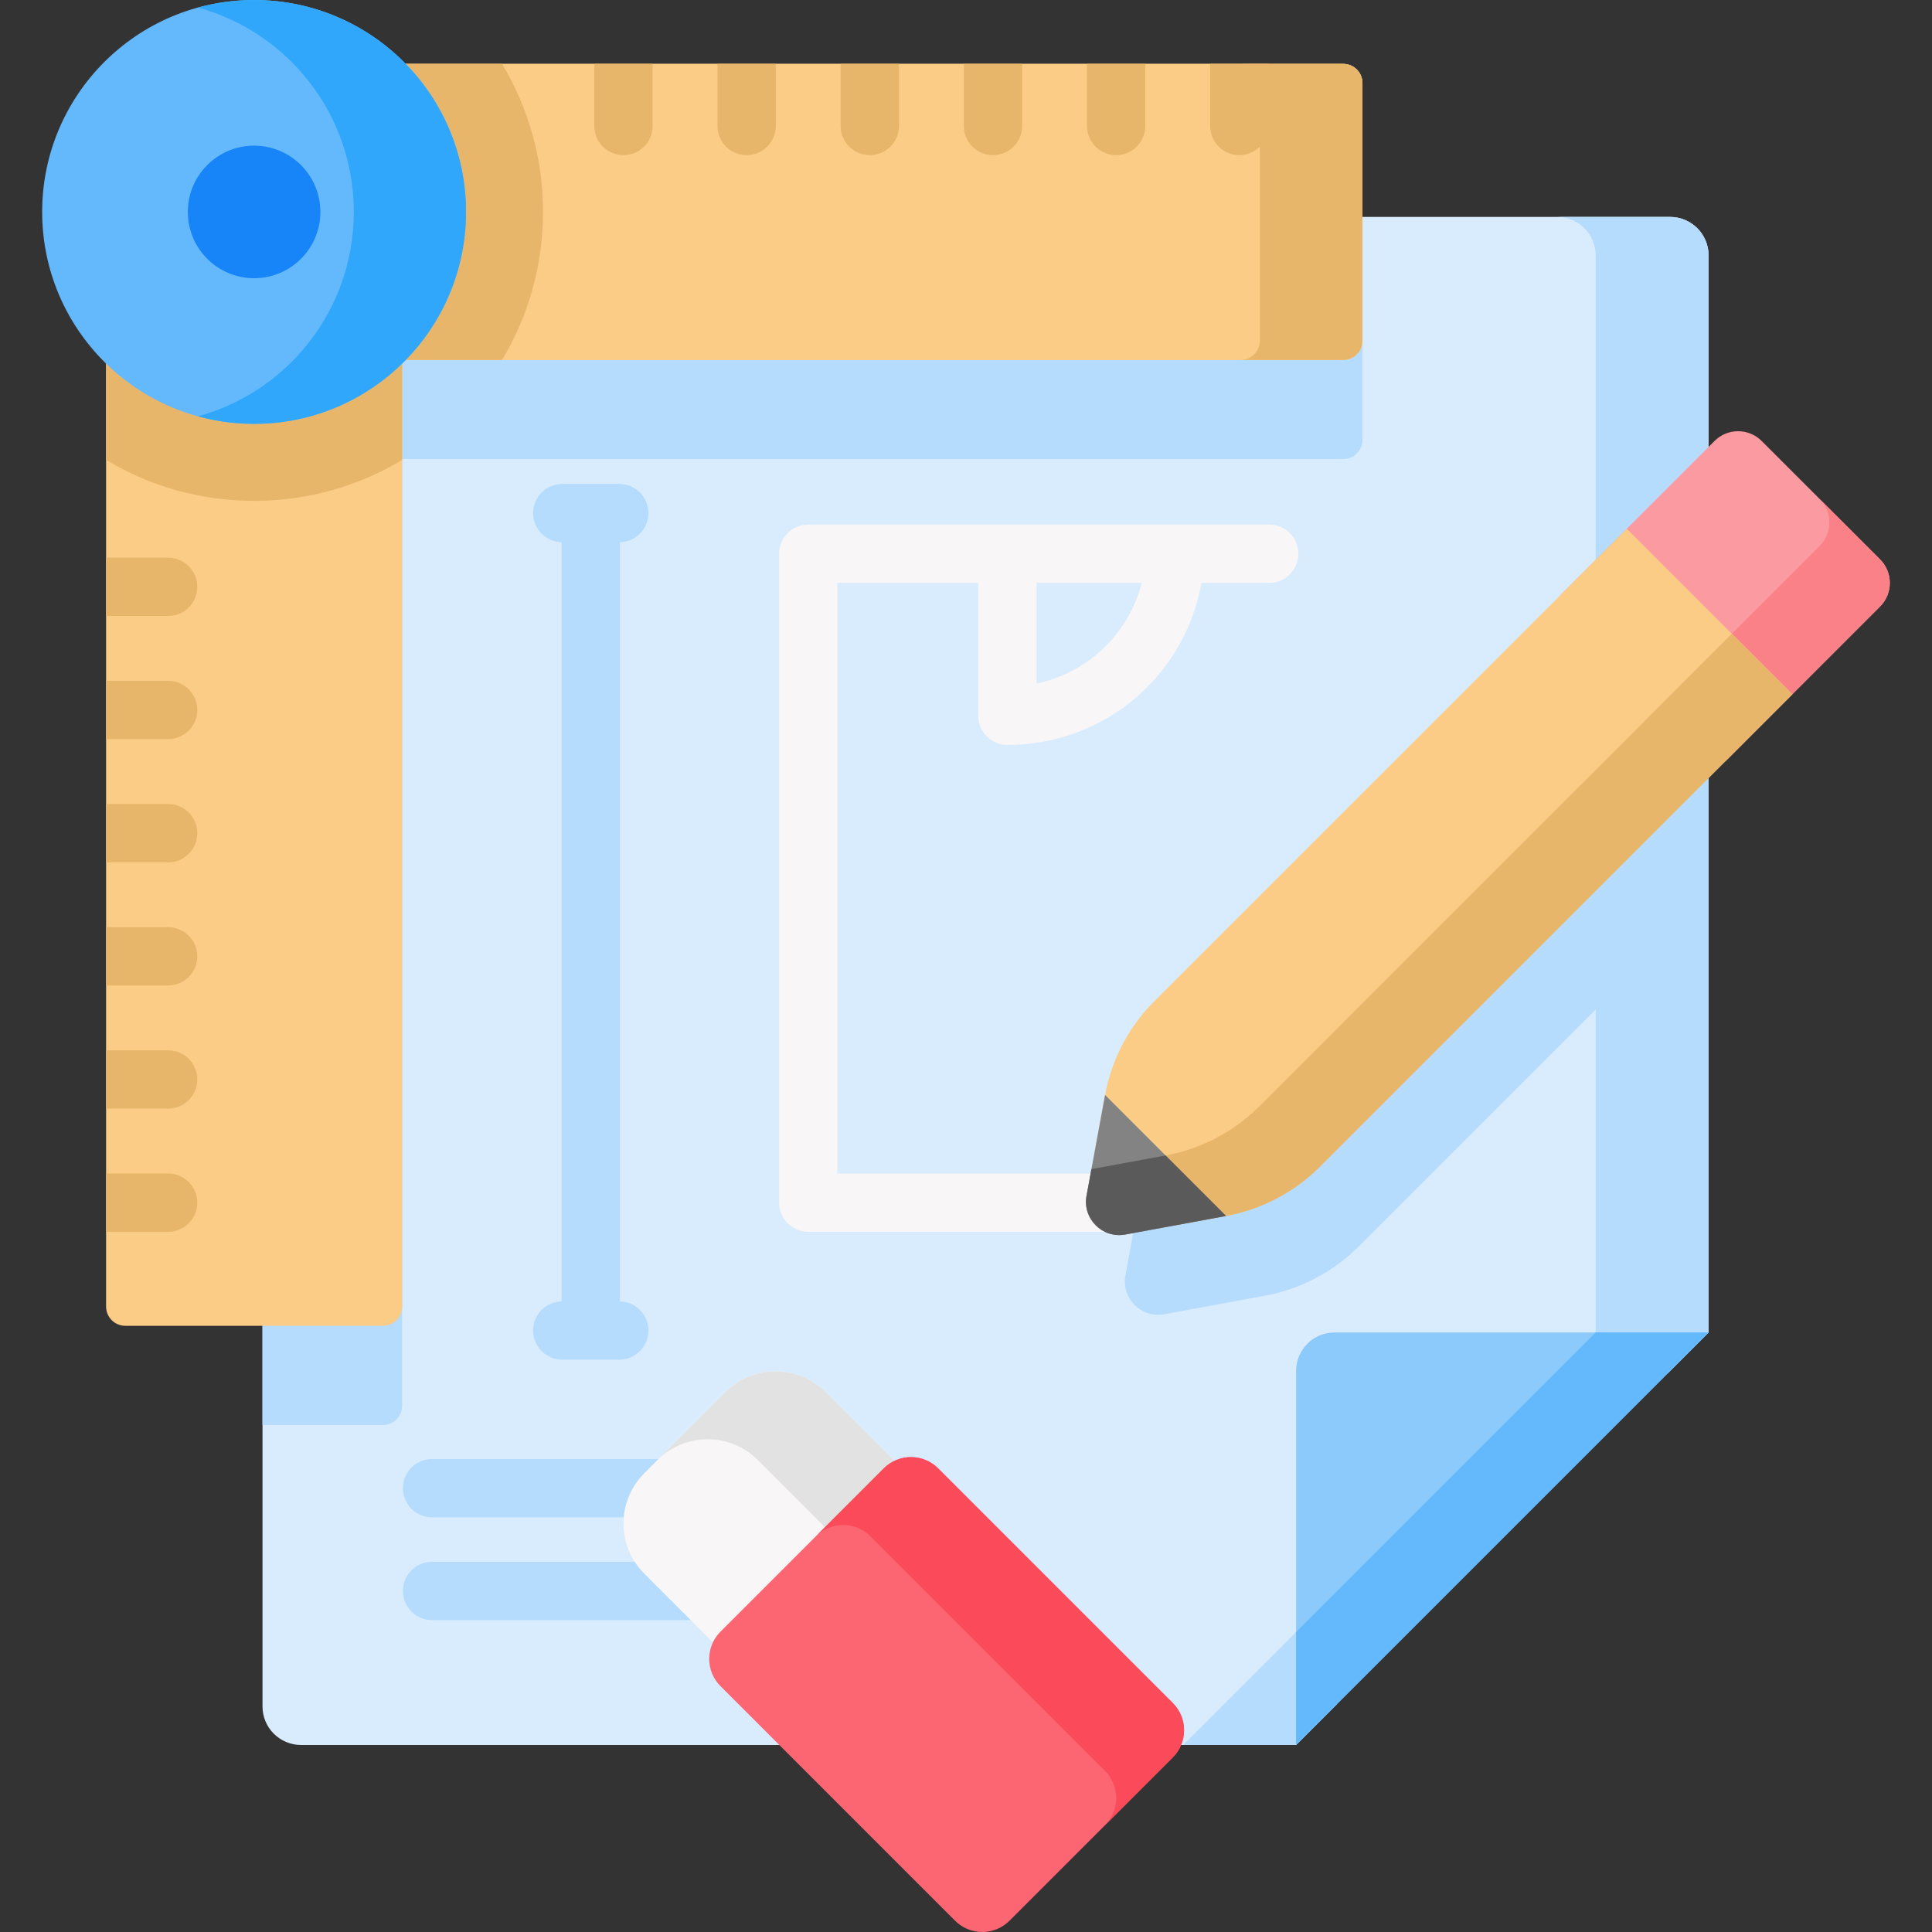 <?xml version="1.0" encoding="UTF-8"?> <svg xmlns="http://www.w3.org/2000/svg" id="Capa_1" height="512" viewBox="0 0 512 512" width="512"><rect x="0" y="0" width="512" height="512" fill="#333333" stroke="none"/><path d="m452.796 67.683v285.432l-10.756 10.755h-77.604c-5.645 0-10.199 4.574-10.199 10.209v77.593l-10.765 10.765h-263.695c-5.635 0-10.209-4.574-10.209-10.199v-384.555c0-5.625 4.574-10.199 10.209-10.199h362.809c5.636 0 10.21 4.574 10.21 10.199z" fill="#d9ecfd"></path><path d="m141.278 352.599c0 4.268 3.459 7.726 7.726 7.726h15.107c4.268 0 7.726-3.459 7.726-7.726 0-4.209-3.366-7.625-7.553-7.718v-201.192c4.187-.093 7.553-3.508 7.553-7.718 0-4.268-3.459-7.726-7.726-7.726h-15.107c-4.268 0-7.726 3.459-7.726 7.726 0 4.209 3.366 7.625 7.553 7.718v201.192c-4.187.093-7.553 3.508-7.553 7.718z" fill="#b5dbfd"></path><path d="m227.238 386.655h-112.735c-4.268 0-7.726 3.459-7.726 7.726s3.459 7.726 7.726 7.726h112.735c4.268 0 7.726-3.459 7.726-7.726s-3.458-7.726-7.726-7.726z" fill="#b5dbfd"></path><path d="m227.238 413.888h-112.735c-4.268 0-7.726 3.459-7.726 7.726s3.459 7.726 7.726 7.726h112.735c4.268 0 7.726-3.459 7.726-7.726s-3.458-7.726-7.726-7.726z" fill="#b5dbfd"></path><path d="m336.354 139.024h-24.898-44.479-52.774c-4.268 0-7.726 3.459-7.726 7.726v171.966c0 4.268 3.459 7.726 7.726 7.726h78.89c4.268 0 7.726-3.459 7.726-7.726s-3.459-7.726-7.726-7.726h-71.163v-156.513h37.321v35.202c0 4.268 3.459 7.726 7.726 7.726 25.736 0 47.035-18.334 51.406-42.929h17.971c4.268 0 7.726-3.459 7.726-7.726s-3.458-7.726-7.726-7.726zm-61.651 42.127v-26.674h27.879c-3.464 13.456-14.261 23.797-27.879 26.674z" fill="#f8f6f6"></path><path d="m361.068 57.484v59.081c0 2.813-2.287 5.099-5.099 5.099h-249.397v250.87c0 2.812-2.287 5.099-5.099 5.099h-31.905v-309.95c0-5.625 4.574-10.199 10.209-10.199z" fill="#b5dbfd"></path><path d="m452.796 172.628v64.973l-92.696 92.696c-6.779 6.779-15.453 11.332-24.879 13.073l-26.692 4.914c-6.088 1.113-11.404-4.203-10.281-10.281l4.914-26.692c1.731-9.426 6.294-18.111 13.073-24.879l125.177-125.188z" fill="#b5dbfd"></path><path d="m313.546 462.438 40.692-40.692v29.927l-10.765 10.765z" fill="#b5dbfd"></path><path d="m452.796 67.683v285.432l-10.756 10.755h-29.927l10.755-10.755v-285.432c0-5.625-4.564-10.199-10.199-10.199h29.927c5.626 0 10.2 4.574 10.2 10.199z" fill="#b5dbfd"></path><path d="m452.794 353.12-109.315 109.315v-99.115c0-5.631 4.56-10.2 10.2-10.2z" fill="#8dcafc"></path><path d="m452.794 353.12-109.315 109.315v-29.927l79.388-79.388z" fill="#64b9fc"></path><path d="m355.966 95.393h-288.625v-78.46h288.626c2.815 0 5.1 2.285 5.1 5.1v68.26c0 2.815-2.285 5.1-5.101 5.1z" fill="#fbcc85"></path><path d="m361.068 22.036v68.26c0 2.813-2.287 5.099-5.099 5.099h-288.626v-78.459h288.626c2.812 0 5.099 2.277 5.099 5.1z" fill="#fbcc85"></path><path d="m361.065 22.03v68.26c0 2.815-2.285 5.1-5.1 5.1h-27.204c2.815 0 5.1-2.285 5.1-5.1v-68.26c0-2.815-2.285-5.1-5.1-5.1h27.204c2.815 0 5.1 2.285 5.1 5.1z" fill="#e8b66b"></path><path d="m40.135 16.93h27.204v78.46h-27.204z" fill="#fbcc85"></path><path d="m133.061 95.393h-65.72v-78.46h65.72c6.885 11.475 10.843 24.899 10.843 39.23 0 14.321-3.958 27.744-10.843 39.23z" fill="#e8b66b"></path><path d="m106.572 57.628v288.626c0 2.823-2.287 5.099-5.099 5.099h-68.26c-2.812 0-5.099-2.277-5.099-5.099v-288.626z" fill="#fbcc85"></path><path d="m67.341 132.736c-14.331 0-27.755-3.958-39.23-10.843v-64.262h78.46v64.261c-11.475 6.886-24.899 10.844-39.23 10.844z" fill="#e8b66b"></path><circle cx="67.341" cy="56.165" fill="#64b9fc" r="56.165"></circle><circle cx="67.341" cy="56.165" fill="#1785f8" r="17.565"></circle><path d="m123.503 56.166c0 31.019-25.144 56.163-56.163 56.163-5.151 0-10.139-.694-14.872-1.999 23.807-6.508 41.291-28.295 41.291-54.163s-17.483-47.656-41.29-54.164c4.733-1.306 9.721-1.999 14.872-1.999 31.018 0 56.162 25.144 56.162 56.162z" fill="#31a7fb"></path><path d="m457.362 201.607 40.876-40.876c3.447-3.447 3.447-9.036 0-12.484l-31.385-31.385c-3.447-3.447-9.036-3.447-12.484 0l-40.876 40.876z" fill="#fc9aa1"></path><path d="m498.24 160.728-40.878 40.878-16.029-16.029 40.878-40.878c3.446-3.446 3.446-9.038 0-12.484l16.029 16.029c3.445 3.446 3.445 9.038 0 12.484z" fill="#fb8189"></path><path d="m474.975 183.99-125.177 125.188c-6.779 6.768-15.453 11.332-24.879 13.063l-13.743 2.534-20.851-20.851 2.534-13.743c1.731-9.426 6.294-18.1 13.073-24.879l125.178-125.177z" fill="#fbcc85"></path><path d="m474.975 183.99-125.177 125.188c-6.779 6.779-15.463 11.332-24.879 13.063l-13.743 2.534-16.03-16.03 13.743-2.534c9.416-1.731 18.1-6.284 24.879-13.063l125.177-125.188z" fill="#e8b66b"></path><path d="m292.857 290.184-4.915 26.695c-1.12 6.081 4.199 11.399 10.28 10.28l26.695-4.915z" fill="#838383"></path><path d="m324.914 322.243-26.69 4.919c-6.086 1.117-11.404-4.201-10.28-10.28l1.292-7.047 19.65-3.62z" fill="#5a5a5a"></path><path d="m274.91 425.033-48.084 48.084-56.095-56.095c-7.341-7.341-7.341-19.243 0-26.584l21.501-21.501c7.341-7.341 19.243-7.341 26.584 0z" fill="#f8f6f6"></path><path d="m218.817 368.936 56.093 56.093-17.988 17.988-56.093-56.093c-7.342-7.342-19.243-7.342-26.586 0l17.988-17.988c7.343-7.343 19.244-7.343 26.586 0z" fill="#e2e2e2"></path><path d="m310.805 465.737-43.276 43.276c-3.983 3.983-10.442 3.983-14.425 0l-62.174-62.174c-3.983-3.983-3.983-10.442 0-14.425l43.276-43.276c3.983-3.983 10.442-3.983 14.425 0l62.174 62.174c3.984 3.983 3.984 10.441 0 14.425z" fill="#fb6672"></path><path d="m248.627 389.138 62.173 62.173c3.989 3.989 3.989 10.437 0 14.425l-17.981 17.981c3.981-3.981 3.989-10.437 0-14.425l-62.173-62.173c-3.981-3.981-10.444-3.981-14.425 0l17.981-17.981c3.989-3.988 10.444-3.981 14.425 0z" fill="#fb4a59"></path><g fill="#e8b66b"><path d="m336.158 16.936v16.452c0 4.265-3.462 7.726-7.726 7.726-4.275 0-7.726-3.461-7.726-7.726v-16.452z"></path><path d="m303.512 16.936v16.452c0 4.265-3.461 7.726-7.726 7.726s-7.726-3.461-7.726-7.726v-16.452z"></path><path d="m270.876 16.936v16.452c0 4.265-3.461 7.726-7.726 7.726-4.275 0-7.726-3.461-7.726-7.726v-16.452z"></path><path d="m238.229 16.936v16.452c0 4.265-3.451 7.726-7.726 7.726-4.265 0-7.726-3.461-7.726-7.726v-16.452z"></path><path d="m205.593 16.936v16.452c0 4.265-3.462 7.726-7.726 7.726-4.265 0-7.726-3.461-7.726-7.726v-16.452z"></path><path d="m172.947 16.936v16.452c0 4.265-3.451 7.726-7.726 7.726-4.265 0-7.726-3.461-7.726-7.726v-16.452z"></path><path d="m52.282 318.717c0 4.265-3.451 7.726-7.726 7.726h-16.442v-15.453h16.442c4.275.001 7.726 3.462 7.726 7.727z"></path><path d="m52.282 286.071c0 4.275-3.451 7.726-7.726 7.726h-16.442v-15.453h16.442c4.275.001 7.726 3.462 7.726 7.727z"></path><path d="m52.282 253.435c0 4.265-3.451 7.726-7.726 7.726h-16.442v-15.453h16.442c4.275 0 7.726 3.462 7.726 7.727z"></path><path d="m52.282 220.799c0 4.265-3.451 7.726-7.726 7.726h-16.442v-15.453h16.442c4.275 0 7.726 3.451 7.726 7.727z"></path><path d="m52.282 188.152c0 4.265-3.451 7.726-7.726 7.726h-16.442v-15.453h16.442c4.275.001 7.726 3.462 7.726 7.727z"></path><path d="m52.282 155.516c0 4.265-3.451 7.726-7.726 7.726h-16.442v-15.452h16.442c4.275 0 7.726 3.451 7.726 7.726z"></path></g></svg> 